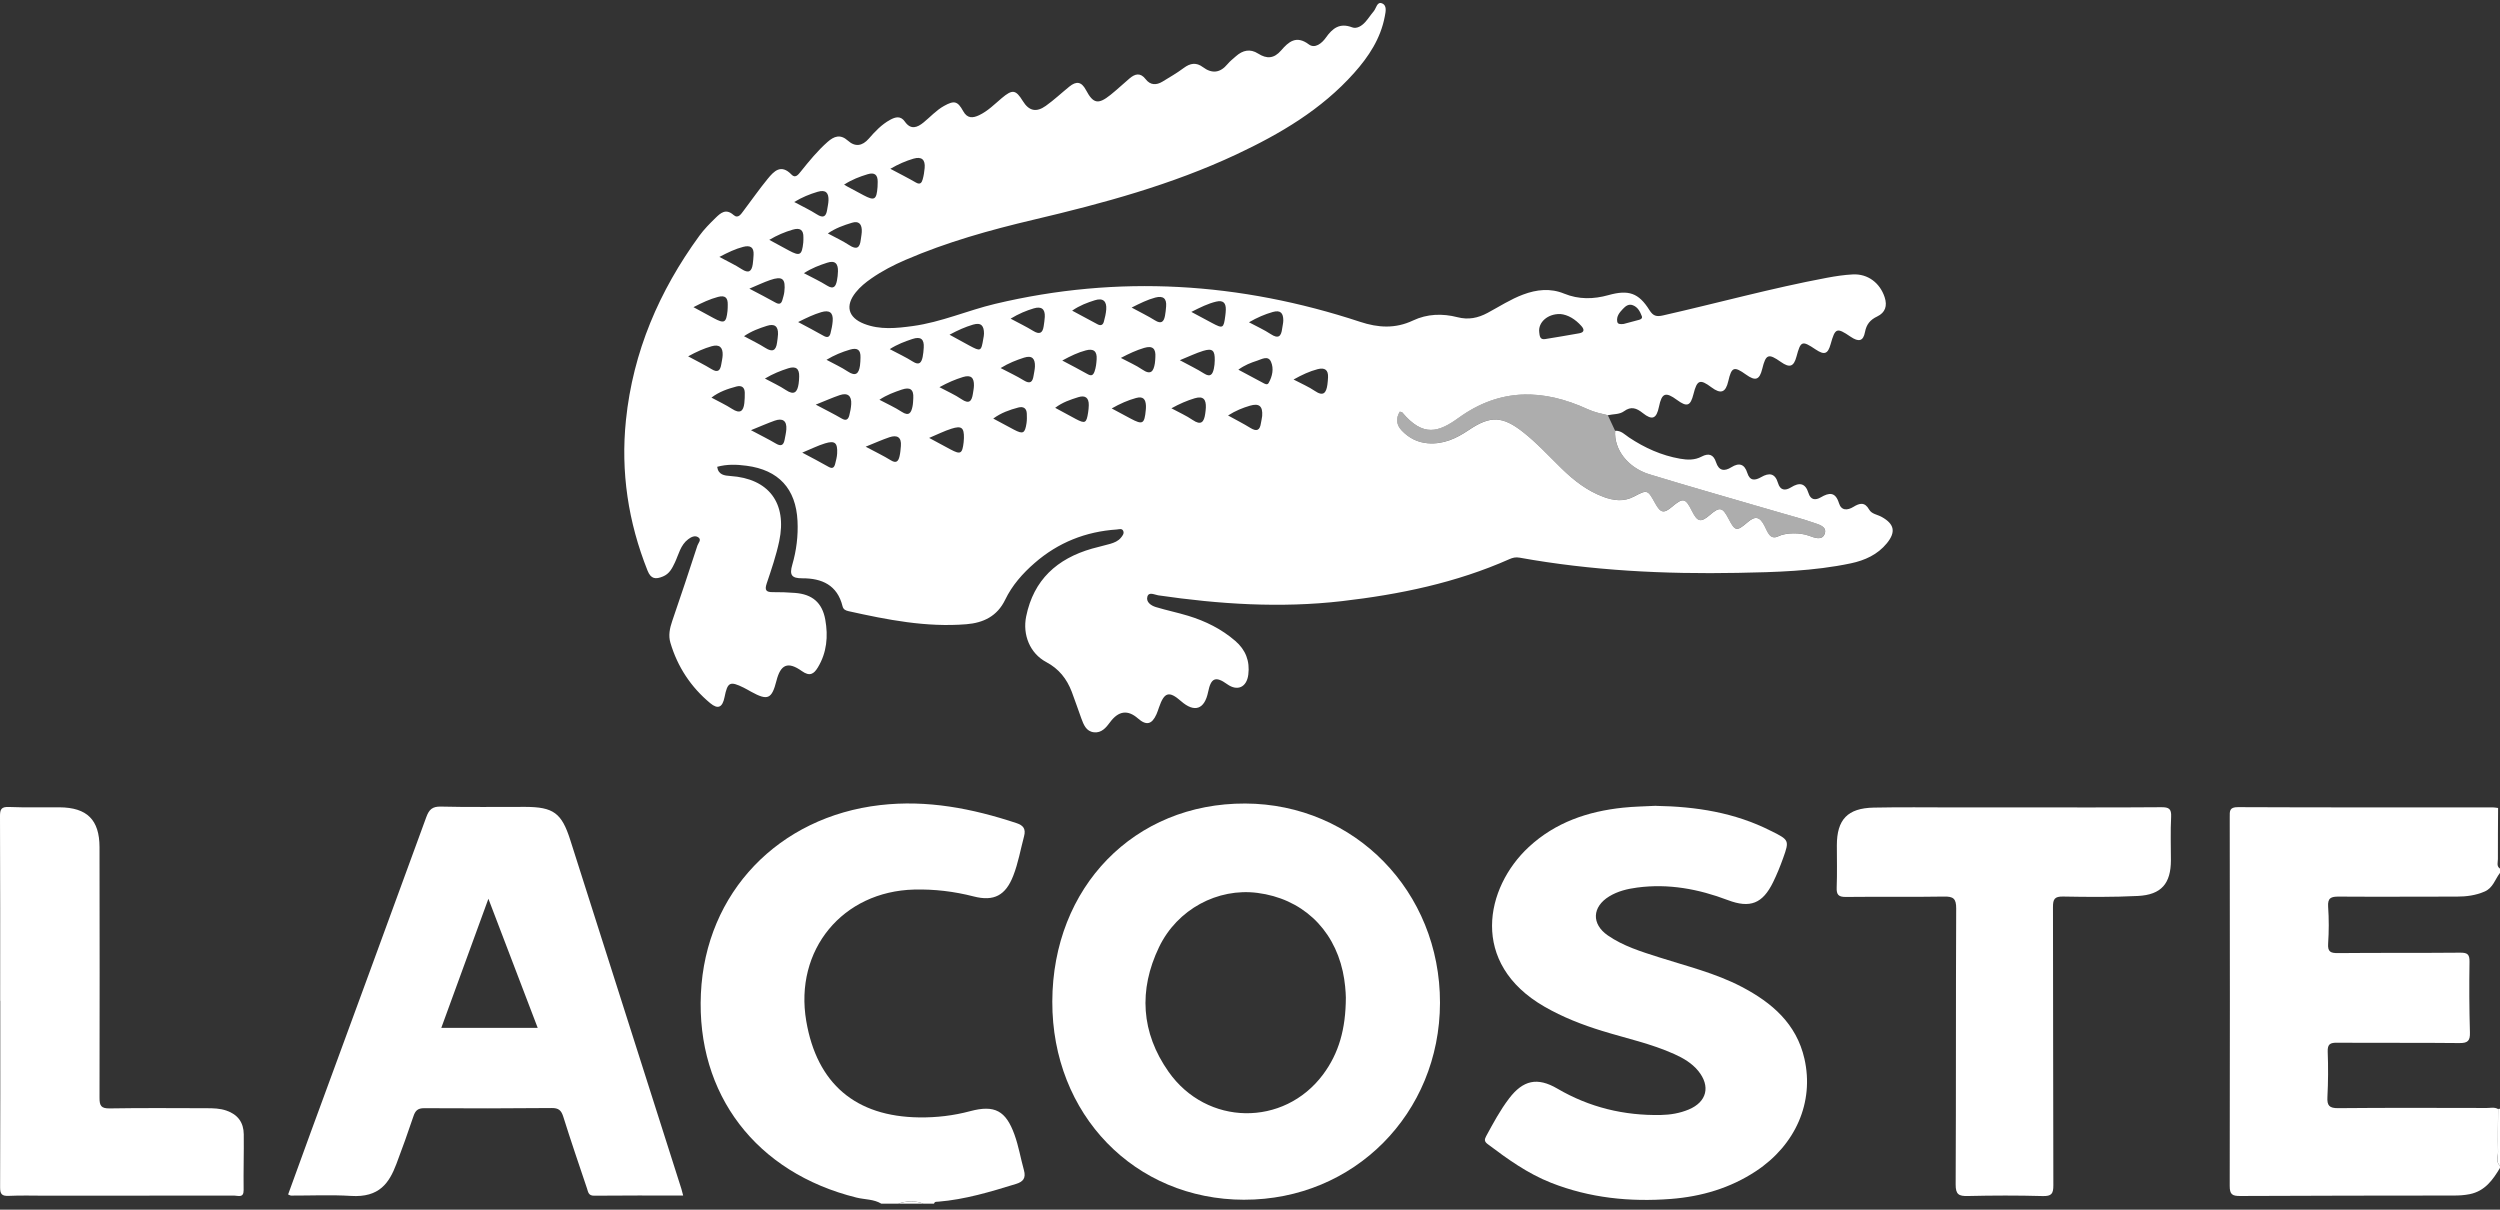 <svg width="217" height="105" viewBox="0 0 217 105" fill="none" xmlns="http://www.w3.org/2000/svg">
<rect x="0" y="0" width="217" height="105" fill="#333333" stroke="none"/>
<path d="M217.001 101.373C216.373 102.423 215.689 103.389 214.366 103.654C213.911 103.746 213.462 103.772 213.007 103.772C206.819 103.783 200.631 103.777 194.445 103.812C193.755 103.815 193.537 103.675 193.539 102.934C193.563 92.269 193.554 81.602 193.541 70.935C193.541 70.411 193.493 70.056 194.256 70.06C201.632 70.093 209.009 70.08 216.384 70.082C216.534 70.082 216.684 70.115 216.834 70.133C216.827 71.612 216.812 73.09 216.818 74.568C216.818 74.85 216.677 75.181 217.001 75.399V75.765C216.569 76.316 216.406 77.068 215.66 77.388C214.882 77.723 214.086 77.825 213.256 77.825C209.841 77.825 206.429 77.849 203.015 77.825C202.338 77.82 202.029 77.935 202.082 78.705C202.155 79.766 202.153 80.84 202.082 81.902C202.032 82.626 202.3 82.736 202.951 82.729C206.486 82.694 210.023 82.727 213.557 82.692C214.198 82.687 214.364 82.855 214.353 83.493C214.32 85.534 214.331 87.577 214.39 89.617C214.41 90.333 214.214 90.545 213.484 90.538C209.949 90.499 206.413 90.534 202.878 90.507C202.267 90.501 202.02 90.618 202.045 91.293C202.095 92.602 202.087 93.915 202.02 95.222C201.981 95.97 202.184 96.195 202.96 96.188C207.258 96.147 211.554 96.166 215.852 96.173C216.179 96.173 216.523 96.08 216.834 96.266C216.827 97.509 216.8 98.749 216.827 99.99C216.836 100.387 216.609 100.837 216.997 101.186V101.369L217.001 101.373Z" fill="white"/>
<path d="M76.504 104.482C75.841 104.079 75.066 104.129 74.346 103.951C65.632 101.794 60.437 94.992 60.838 86.246C61.24 77.443 67.61 70.898 76.388 69.883C80.481 69.409 84.386 70.174 88.234 71.447C88.799 71.634 89.068 71.925 88.887 72.597C88.581 73.74 88.382 74.915 87.948 76.022C87.288 77.716 86.281 78.265 84.516 77.811C82.821 77.376 81.116 77.171 79.365 77.213C73.13 77.366 68.931 82.457 69.983 88.628C70.909 94.066 74.266 96.922 79.791 96.991C81.294 97.01 82.765 96.836 84.217 96.448C86.345 95.881 87.308 96.413 88.056 98.483C88.42 99.487 88.59 100.541 88.876 101.564C89.073 102.272 88.799 102.579 88.184 102.768C85.974 103.448 83.762 104.118 81.44 104.306C81.295 104.317 81.129 104.279 81.074 104.478H80.159C79.427 104.197 78.695 104.226 77.964 104.478H76.5L76.504 104.482Z" fill="white"/>
<path d="M216.838 96.27C216.89 96.231 216.943 96.224 217.001 96.251V101.19C216.613 100.84 216.84 100.39 216.831 99.993C216.804 98.753 216.831 97.51 216.838 96.27Z" fill="white"/>
<path d="M77.969 104.481C78.701 104.229 79.433 104.199 80.164 104.481H77.969Z" fill="white"/>
<path d="M140.196 37.392C140.707 37.357 141.031 37.725 141.4 37.972C142.76 38.876 144.209 39.532 145.83 39.816C146.485 39.931 147.1 39.946 147.694 39.635C148.313 39.309 148.732 39.439 148.953 40.125C149.197 40.879 149.68 40.934 150.287 40.553C150.962 40.133 151.425 40.282 151.667 41.051C151.892 41.768 152.343 41.715 152.874 41.411C153.56 41.016 154.078 41.067 154.332 41.931C154.521 42.571 154.956 42.617 155.463 42.301C156.179 41.856 156.702 41.913 156.976 42.798C157.161 43.391 157.564 43.45 158.043 43.17C158.769 42.743 159.314 42.679 159.622 43.675C159.829 44.343 160.359 44.313 160.879 43.995C161.411 43.669 161.86 43.55 162.24 44.229C162.458 44.619 162.956 44.661 163.325 44.866C164.428 45.477 164.582 46.17 163.781 47.153C162.974 48.143 161.865 48.642 160.652 48.898C157.413 49.581 154.116 49.663 150.829 49.725C144.481 49.846 138.156 49.533 131.893 48.404C131.57 48.346 131.31 48.404 131.023 48.532C126.386 50.591 121.486 51.599 116.477 52.179C111.136 52.795 105.83 52.446 100.533 51.674C100.229 51.63 99.719 51.337 99.591 51.791C99.459 52.256 99.909 52.567 100.326 52.693C101.256 52.975 102.213 53.171 103.142 53.454C104.639 53.912 106.02 54.594 107.219 55.628C108.128 56.411 108.499 57.384 108.353 58.555C108.216 59.662 107.403 60.021 106.523 59.39C105.519 58.669 105.113 58.833 104.866 60.057C104.556 61.583 103.68 61.883 102.515 60.861C101.479 59.951 101.06 60.068 100.603 61.397C100.533 61.598 100.469 61.801 100.383 61.995C99.98 62.892 99.501 62.998 98.773 62.359C97.89 61.586 97.083 61.696 96.352 62.69C96.005 63.161 95.609 63.64 94.951 63.563C94.272 63.484 94.058 62.895 93.855 62.348C93.569 61.58 93.319 60.798 93.024 60.034C92.594 58.923 91.919 58.056 90.821 57.472C89.388 56.709 88.748 55.092 89.072 53.5C89.722 50.322 91.756 48.494 94.779 47.623C95.304 47.471 95.842 47.36 96.367 47.206C96.718 47.103 97.062 46.964 97.302 46.666C97.434 46.502 97.593 46.309 97.499 46.09C97.391 45.834 97.13 45.947 96.939 45.96C94.239 46.139 91.849 47.089 89.804 48.871C88.761 49.778 87.85 50.81 87.248 52.06C86.556 53.495 85.35 54.065 83.876 54.184C80.399 54.466 77.022 53.798 73.655 53.05C73.41 52.995 73.203 52.911 73.132 52.62C72.684 50.788 71.343 50.188 69.637 50.196C68.713 50.199 68.508 49.916 68.772 49.012C69.129 47.786 69.288 46.511 69.224 45.217C69.087 42.421 67.583 40.791 64.8 40.427C63.947 40.315 63.105 40.282 62.251 40.519C62.35 41.223 62.884 41.283 63.404 41.318C66.717 41.538 68.336 43.655 67.636 46.975C67.372 48.22 66.957 49.434 66.551 50.642C66.353 51.231 66.499 51.405 67.087 51.398C67.725 51.39 68.368 51.416 69.006 51.465C70.505 51.579 71.368 52.305 71.635 53.789C71.893 55.229 71.771 56.643 70.99 57.933C70.645 58.502 70.292 58.742 69.601 58.25C68.388 57.386 67.758 57.668 67.398 59.084C66.99 60.687 66.64 60.837 65.193 60.039C64.981 59.922 64.77 59.798 64.553 59.69C63.358 59.1 63.151 59.205 62.89 60.513C62.714 61.393 62.33 61.602 61.651 61.038C59.977 59.648 58.813 57.889 58.191 55.792C58.003 55.156 58.134 54.534 58.346 53.913C59.093 51.729 59.83 49.539 60.54 47.343C60.61 47.131 60.939 46.833 60.584 46.622C60.297 46.452 59.984 46.622 59.739 46.803C59.062 47.308 58.912 48.13 58.577 48.834C58.337 49.337 58.107 49.808 57.541 50.04C56.912 50.298 56.5 50.271 56.206 49.528C54.53 45.319 53.867 40.972 54.332 36.464C54.943 30.532 57.216 25.256 60.701 20.469C61.111 19.907 61.609 19.402 62.11 18.914C62.547 18.488 63.001 18.069 63.671 18.66C64.068 19.011 64.319 18.586 64.534 18.303C65.233 17.381 65.894 16.429 66.626 15.534C67.182 14.857 67.789 14.199 68.708 15.158C69.041 15.507 69.295 15.154 69.511 14.885C70.236 13.981 70.966 13.083 71.84 12.314C72.398 11.824 72.938 11.621 73.597 12.208C74.224 12.77 74.843 12.689 75.415 12.031C75.953 11.412 76.52 10.809 77.256 10.404C77.723 10.148 78.173 10.029 78.54 10.554C79.055 11.29 79.609 11.083 80.167 10.627C80.756 10.148 81.267 9.57 81.942 9.195C82.824 8.704 83.118 8.765 83.605 9.648C83.964 10.298 84.439 10.26 84.99 9.998C85.746 9.639 86.324 9.047 86.951 8.518C87.883 7.733 88.166 7.777 88.783 8.774C89.306 9.621 89.937 9.786 90.772 9.191C91.489 8.681 92.135 8.071 92.821 7.515C93.418 7.032 93.864 7.065 94.263 7.817C94.898 9.014 95.331 9.081 96.389 8.238C96.96 7.782 97.49 7.277 98.048 6.805C98.529 6.397 98.991 6.282 99.446 6.877C99.849 7.402 100.37 7.409 100.906 7.083C101.528 6.703 102.165 6.337 102.747 5.901C103.309 5.482 103.83 5.393 104.406 5.823C105.202 6.417 105.909 6.335 106.551 5.563C106.763 5.307 107.034 5.098 107.284 4.877C107.87 4.359 108.51 4.209 109.204 4.65C109.956 5.127 110.582 5.096 111.205 4.374C111.839 3.64 112.512 3.032 113.604 3.852C114.135 4.249 114.739 3.757 115.079 3.276C115.662 2.452 116.283 1.96 117.368 2.374C117.767 2.526 118.204 2.248 118.502 1.916C118.766 1.624 118.978 1.285 119.234 0.985C119.457 0.725 119.523 0.134 119.938 0.284C120.416 0.456 120.275 1.025 120.2 1.424C119.84 3.342 118.806 4.912 117.534 6.337C114.7 9.515 111.116 11.621 107.316 13.405C101.695 16.041 95.741 17.651 89.725 19.069C85.934 19.964 82.187 21.007 78.601 22.557C77.567 23.003 76.566 23.519 75.639 24.165C75.135 24.515 74.663 24.897 74.279 25.376C73.352 26.534 73.606 27.557 74.996 28.104C76.38 28.648 77.814 28.494 79.238 28.3C81.695 27.965 83.971 26.95 86.364 26.379C97.077 23.825 107.639 24.502 118.054 27.934C119.633 28.456 121.12 28.543 122.655 27.817C123.881 27.237 125.211 27.2 126.501 27.532C127.466 27.779 128.283 27.607 129.125 27.157C130.142 26.611 131.114 25.976 132.203 25.568C133.383 25.126 134.572 24.997 135.765 25.486C137.037 26.006 138.319 25.978 139.615 25.616C141.351 25.131 142.237 25.418 143.173 26.921C143.493 27.433 143.782 27.506 144.344 27.38C149.09 26.304 153.785 25.009 158.572 24.112C159.318 23.973 160.076 23.856 160.833 23.819C162.132 23.757 163.175 24.555 163.585 25.79C163.836 26.547 163.645 27.135 162.939 27.471C162.335 27.759 162.006 28.15 161.88 28.827C161.731 29.619 161.338 29.709 160.626 29.224C159.426 28.408 159.294 28.457 158.899 29.872C158.658 30.733 158.358 30.841 157.604 30.337C156.413 29.539 156.303 29.579 155.935 30.951C155.697 31.835 155.344 31.956 154.578 31.416C153.494 30.653 153.277 30.735 152.962 32.02C152.726 32.978 152.375 33.103 151.557 32.516C150.512 31.767 150.3 31.846 150.016 33.081C149.789 34.075 149.37 34.23 148.554 33.621C147.557 32.876 147.303 32.971 146.995 34.203C146.734 35.247 146.436 35.355 145.567 34.717C144.568 33.983 144.245 34.104 143.998 35.306C143.784 36.345 143.417 36.512 142.588 35.849C142.048 35.417 141.576 35.247 140.967 35.694C140.56 35.99 140.034 35.93 139.563 36.041C138.974 35.902 138.389 35.783 137.829 35.525C133.963 33.747 130.223 33.657 126.617 36.261C124.886 37.511 123.541 37.975 121.717 35.802C121.686 35.763 121.607 35.765 121.499 35.734C121.142 36.33 121.206 36.889 121.682 37.381C122.291 38.012 123.025 38.4 123.923 38.475C125.279 38.586 126.415 38.056 127.495 37.324C129.356 36.065 130.419 36.111 132.188 37.496C133.392 38.44 134.42 39.567 135.509 40.63C136.583 41.68 137.75 42.602 139.179 43.129C140.056 43.453 140.936 43.574 141.825 43.104C143.001 42.482 143.01 42.496 143.671 43.691C144.137 44.536 144.417 44.593 145.133 43.988C146.092 43.177 146.296 43.221 146.86 44.353C147.338 45.314 147.628 45.378 148.421 44.697C149.273 43.964 149.511 44.013 150.04 45.031C150.607 46.123 150.737 46.147 151.685 45.336C152.362 44.756 152.746 44.838 153.16 45.649C153.284 45.892 153.385 46.152 153.544 46.37C153.741 46.641 153.999 46.721 154.342 46.555C155.039 46.216 156.259 46.222 157.013 46.5C157.498 46.679 158.16 46.943 158.381 46.34C158.617 45.702 157.876 45.528 157.423 45.371C156.447 45.032 155.447 44.771 154.457 44.482C150.697 43.382 146.926 42.317 143.179 41.172C141.27 40.588 140.083 38.987 140.198 37.395L140.196 37.392ZM135.437 27.259C134.331 27.224 133.494 27.989 133.606 28.845C133.643 29.122 133.646 29.508 134.111 29.433C135.099 29.273 136.087 29.107 137.073 28.931C137.529 28.851 137.534 28.602 137.265 28.298C136.744 27.713 136.113 27.319 135.437 27.257V27.259ZM68.937 17.534C69.634 17.909 70.292 18.215 70.898 18.603C71.456 18.96 71.705 18.811 71.796 18.208C71.837 17.941 71.903 17.673 71.913 17.404C71.939 16.748 71.687 16.436 70.973 16.647C70.28 16.852 69.625 17.119 68.937 17.534ZM108.41 27.974C109.088 28.337 109.727 28.622 110.303 29.003C110.968 29.44 111.209 29.195 111.291 28.523C111.321 28.282 111.39 28.042 111.39 27.802C111.388 27.206 111.171 26.884 110.486 27.078C109.786 27.277 109.129 27.559 108.41 27.974ZM96.499 35.454C97.126 35.791 97.629 36.062 98.136 36.332C99.186 36.892 99.342 36.804 99.454 35.586C99.465 35.465 99.474 35.342 99.468 35.222C99.444 34.664 99.239 34.371 98.606 34.547C97.9 34.744 97.24 35.028 96.497 35.452L96.499 35.454ZM71.857 20.262C72.515 20.617 73.148 20.908 73.723 21.285C74.363 21.706 74.632 21.51 74.713 20.822C74.748 20.524 74.821 20.224 74.802 19.929C74.77 19.41 74.502 19.166 73.952 19.335C73.236 19.552 72.534 19.796 71.859 20.262H71.857ZM66.774 20.82C67.378 21.148 67.93 21.453 68.488 21.75C69.431 22.255 69.608 22.154 69.723 21.058C69.74 20.908 69.734 20.756 69.736 20.605C69.747 19.942 69.443 19.75 68.812 19.933C68.113 20.136 67.456 20.416 66.774 20.819V20.82ZM93.062 26.963C93.853 27.387 94.561 27.76 95.263 28.146C95.555 28.305 95.737 28.205 95.814 27.925C95.909 27.577 95.994 27.221 96.021 26.862C96.076 26.148 95.743 25.835 95.033 26.061C94.382 26.267 93.738 26.5 93.064 26.963H93.062ZM69.277 27.954C70.066 28.379 70.786 28.747 71.489 29.151C71.817 29.339 72.003 29.257 72.087 28.931C72.177 28.584 72.25 28.225 72.278 27.866C72.336 27.124 71.994 26.884 71.279 27.098C70.64 27.288 70.044 27.57 69.277 27.954ZM82.421 29.054C83.065 29.407 83.592 29.702 84.125 29.987C85.133 30.529 85.169 30.508 85.352 29.398C85.378 29.248 85.413 29.098 85.411 28.946C85.407 28.309 85.191 27.962 84.461 28.177C83.786 28.377 83.155 28.657 82.421 29.052V29.054ZM101.68 35.441C102.365 35.811 102.977 36.08 103.521 36.453C104.26 36.958 104.511 36.63 104.611 35.921C104.637 35.741 104.661 35.56 104.668 35.381C104.694 34.693 104.469 34.338 103.693 34.572C103.025 34.775 102.394 35.044 101.678 35.441H101.68ZM81.545 33.608C82.244 33.983 82.886 34.261 83.455 34.649C84.126 35.106 84.348 34.823 84.447 34.181C84.483 33.943 84.533 33.705 84.538 33.465C84.553 32.805 84.298 32.508 83.587 32.726C82.919 32.931 82.288 33.2 81.545 33.606V33.608ZM97.291 31.068C97.986 31.44 98.605 31.703 99.148 32.075C99.898 32.591 100.13 32.227 100.242 31.538C100.271 31.359 100.275 31.178 100.286 30.997C100.334 30.28 100.068 29.974 99.314 30.197C98.643 30.397 98.019 30.684 97.291 31.068ZM86.853 31.947C87.59 32.334 88.252 32.64 88.871 33.021C89.423 33.361 89.63 33.156 89.714 32.613C89.756 32.344 89.824 32.075 89.833 31.804C89.852 31.152 89.604 30.814 88.885 31.044C88.221 31.259 87.575 31.506 86.853 31.947ZM66.395 32.858C67.061 33.218 67.671 33.493 68.218 33.859C68.949 34.347 69.211 34.021 69.319 33.321C69.35 33.112 69.363 32.9 69.368 32.689C69.387 32.002 69.094 31.753 68.408 31.972C67.747 32.184 67.109 32.435 66.395 32.858ZM112.281 32.942C113.008 33.324 113.6 33.573 114.12 33.928C114.868 34.442 115.117 34.104 115.218 33.392C115.247 33.182 115.262 32.969 115.273 32.759C115.308 32.095 114.982 31.886 114.363 32.047C113.668 32.228 113.026 32.527 112.281 32.942ZM62.44 22.301C63.168 22.694 63.799 22.983 64.375 23.36C64.974 23.75 65.243 23.576 65.338 22.937C65.378 22.668 65.394 22.396 65.411 22.123C65.449 21.453 65.122 21.269 64.507 21.428C63.828 21.604 63.204 21.902 62.441 22.302L62.44 22.301ZM70.806 35.121C71.703 35.599 72.397 35.941 73.062 36.33C73.448 36.556 73.628 36.402 73.719 36.056C73.803 35.738 73.866 35.406 73.886 35.079C73.93 34.358 73.579 34.062 72.887 34.298C72.263 34.51 71.659 34.781 70.806 35.121ZM65.045 25.056C65.929 25.524 66.624 25.876 67.301 26.258C67.619 26.438 67.809 26.397 67.91 26.044C67.976 25.812 68.051 25.579 68.079 25.341C68.212 24.183 67.918 23.936 66.829 24.315C66.289 24.502 65.771 24.75 65.045 25.056ZM106.595 36.063C107.286 36.446 107.925 36.768 108.532 37.143C109.076 37.48 109.357 37.366 109.447 36.737C109.476 36.526 109.54 36.321 109.557 36.111C109.619 35.26 109.304 34.978 108.499 35.214C107.87 35.399 107.259 35.642 106.595 36.063ZM65.184 37.34C66.048 37.8 66.717 38.129 67.358 38.508C67.82 38.78 68.02 38.621 68.106 38.16C68.161 37.864 68.232 37.567 68.254 37.269C68.307 36.513 67.927 36.272 67.244 36.513C66.624 36.733 66.02 37.002 65.182 37.34H65.184ZM80.647 38.01C81.351 38.391 81.929 38.705 82.509 39.013C83.38 39.476 83.528 39.391 83.645 38.383C83.66 38.264 83.667 38.142 83.669 38.023C83.687 37.123 83.466 36.932 82.588 37.211C81.969 37.406 81.384 37.703 80.647 38.012V38.01ZM87.722 27.66C88.465 28.058 89.09 28.359 89.676 28.719C90.221 29.056 90.501 28.933 90.591 28.317C90.631 28.048 90.673 27.779 90.688 27.508C90.724 26.814 90.389 26.571 89.733 26.767C89.072 26.964 88.439 27.226 87.72 27.66H87.722ZM64.58 29.182C65.268 29.555 65.872 29.841 66.43 30.197C67.058 30.598 67.358 30.428 67.449 29.731C67.48 29.491 67.522 29.252 67.531 29.012C67.557 28.315 67.226 28.07 66.562 28.285C65.905 28.498 65.254 28.721 64.58 29.182ZM77.28 14.651C78.087 15.081 78.809 15.443 79.507 15.847C79.885 16.067 80.013 15.838 80.09 15.566C80.182 15.247 80.229 14.914 80.26 14.583C80.326 13.855 79.999 13.564 79.285 13.774C78.626 13.968 77.997 14.239 77.28 14.651ZM91.588 35.399C92.236 35.749 92.808 36.065 93.386 36.371C94.188 36.795 94.308 36.731 94.449 35.803C94.481 35.595 94.502 35.385 94.506 35.174C94.521 34.532 94.204 34.281 93.595 34.475C92.918 34.689 92.236 34.907 91.586 35.401L91.588 35.399ZM71.74 31.231C72.389 31.582 73.019 31.868 73.588 32.245C74.276 32.702 74.543 32.428 74.645 31.747C74.682 31.509 74.683 31.266 74.691 31.024C74.711 30.371 74.429 30.157 73.785 30.346C73.086 30.55 72.424 30.821 71.738 31.231H71.74ZM60.194 26.663C60.829 27.008 61.384 27.314 61.942 27.612C62.873 28.112 63.036 28.026 63.149 26.983C63.169 26.803 63.164 26.62 63.168 26.438C63.182 25.843 62.941 25.609 62.324 25.771C61.616 25.96 60.965 26.262 60.194 26.661V26.663ZM103.409 27.074C104.106 27.447 104.661 27.746 105.217 28.042C106.152 28.538 106.212 28.505 106.355 27.415C106.379 27.235 106.397 27.054 106.401 26.873C106.412 26.293 106.17 26.037 105.561 26.181C104.847 26.352 104.201 26.674 103.407 27.074H103.409ZM107.489 32.089C108.26 32.501 108.946 32.869 109.634 33.236C109.795 33.322 110 33.447 110.117 33.242C110.446 32.662 110.583 31.991 110.32 31.398C110.069 30.834 109.528 31.176 109.118 31.308C108.58 31.482 108.049 31.683 107.489 32.089ZM69.778 23.711C70.514 24.101 71.176 24.407 71.789 24.791C72.365 25.151 72.543 24.857 72.644 24.368C72.698 24.103 72.728 23.828 72.735 23.556C72.753 22.901 72.501 22.573 71.793 22.806C71.134 23.021 70.486 23.258 69.776 23.713L69.778 23.711ZM59.73 30.931C60.502 31.348 61.151 31.665 61.764 32.042C62.317 32.382 62.52 32.153 62.606 31.625C62.65 31.356 62.716 31.088 62.727 30.818C62.752 30.152 62.447 29.863 61.773 30.053C61.104 30.243 60.473 30.523 59.73 30.931ZM77.231 30.305C77.964 30.697 78.625 30.999 79.232 31.385C79.794 31.744 79.982 31.474 80.087 30.984C80.143 30.721 80.162 30.448 80.18 30.179C80.229 29.444 79.929 29.18 79.195 29.425C78.539 29.645 77.897 29.879 77.231 30.305ZM69.637 39.289C70.486 39.745 71.211 40.112 71.915 40.519C72.276 40.727 72.417 40.566 72.495 40.253C72.569 39.961 72.649 39.662 72.664 39.364C72.713 38.438 72.475 38.221 71.615 38.484C70.988 38.676 70.395 38.976 69.635 39.289H69.637ZM98.226 26.697C98.987 27.111 99.642 27.427 100.255 27.81C100.796 28.148 101.02 27.936 101.12 27.415C101.172 27.147 101.197 26.873 101.219 26.602C101.278 25.899 100.959 25.652 100.282 25.828C99.602 26.008 98.978 26.319 98.226 26.697ZM86.216 36.332C86.849 36.673 87.431 36.989 88.018 37.298C88.799 37.708 88.968 37.624 89.103 36.726C89.143 36.459 89.136 36.18 89.127 35.908C89.11 35.425 88.818 35.26 88.389 35.373C87.634 35.573 86.897 35.831 86.216 36.33V36.332ZM92.203 31.293C93.033 31.736 93.727 32.089 94.402 32.474C94.728 32.658 94.885 32.583 95.006 32.247C95.13 31.899 95.165 31.544 95.189 31.182C95.234 30.481 94.92 30.236 94.255 30.412C93.582 30.589 92.956 30.885 92.203 31.295V31.293ZM76.334 34.7C77.011 35.061 77.668 35.352 78.259 35.739C78.914 36.169 79.097 35.818 79.208 35.269C79.256 35.035 79.26 34.79 79.274 34.55C79.318 33.793 78.989 33.575 78.273 33.818C77.618 34.041 76.972 34.274 76.334 34.7ZM102.408 31.266C103.254 31.725 103.905 32.033 104.507 32.417C105.078 32.781 105.255 32.479 105.363 32.001C105.416 31.767 105.435 31.524 105.44 31.282C105.46 30.412 105.244 30.208 104.437 30.455C103.812 30.646 103.217 30.938 102.408 31.266ZM75.139 38.773C76.017 39.243 76.692 39.563 77.326 39.955C77.812 40.255 77.982 40.019 78.079 39.609C78.149 39.318 78.171 39.014 78.197 38.715C78.264 37.942 77.867 37.728 77.201 37.953C76.577 38.164 75.975 38.436 75.139 38.773ZM73.269 16.029C73.405 16.109 73.454 16.142 73.507 16.169C73.988 16.427 74.468 16.685 74.949 16.942C75.906 17.45 76.085 17.348 76.171 16.23C76.182 16.078 76.184 15.926 76.184 15.774C76.188 15.172 75.913 14.942 75.319 15.121C74.621 15.331 73.946 15.586 73.267 16.027L73.269 16.029ZM61.753 34.512C62.388 34.856 62.994 35.136 63.548 35.494C64.229 35.935 64.529 35.71 64.609 34.987C64.642 34.687 64.65 34.384 64.646 34.084C64.639 33.601 64.355 33.434 63.922 33.549C63.169 33.751 62.43 33.996 61.755 34.512H61.753ZM140.932 28.119C141.305 28.02 141.797 27.892 142.288 27.757C142.439 27.715 142.58 27.623 142.509 27.44C142.355 27.045 142.167 26.663 141.735 26.496C141.36 26.352 141.095 26.575 140.868 26.814C140.579 27.12 140.293 27.453 140.376 27.918C140.414 28.132 140.613 28.157 140.93 28.119H140.932Z" fill="white"/>
<path d="M108.004 104.138C98.483 104.131 91.314 96.73 91.34 86.935C91.367 76.993 98.461 69.711 108.085 69.746C117.585 69.781 125.009 77.379 124.991 87.047C124.973 96.656 117.53 104.145 108.003 104.136L108.004 104.138ZM116.82 86.591C116.811 86.112 116.75 85.204 116.551 84.308C115.715 80.539 112.952 77.996 109.15 77.504C105.701 77.057 102.19 78.912 100.603 82.215C98.816 85.936 99.046 89.634 101.427 93.023C104.744 97.749 111.441 97.829 114.842 93.264C116.214 91.422 116.811 89.312 116.82 86.591Z" fill="white"/>
<path d="M59.297 103.773C56.683 103.773 54.125 103.759 51.567 103.786C51.066 103.792 51.049 103.449 50.952 103.158C50.254 101.085 49.547 99.016 48.892 96.928C48.718 96.378 48.49 96.171 47.89 96.177C44.201 96.211 40.512 96.217 36.824 96.191C36.246 96.188 36.044 96.418 35.882 96.905C35.417 98.286 34.928 99.66 34.41 101.023C33.785 102.672 32.941 103.962 30.468 103.806C28.737 103.698 26.993 103.782 25.257 103.777C25.202 103.777 25.147 103.737 25.008 103.68C25.668 101.863 26.325 100.041 26.993 98.222C30.332 89.127 33.679 80.035 36.999 70.934C37.241 70.272 37.519 69.992 38.282 70.012C40.719 70.076 43.158 70.029 45.597 70.038C48.038 70.047 48.749 70.565 49.494 72.894C52.716 82.994 55.931 93.097 59.146 103.199C59.199 103.365 59.237 103.539 59.299 103.773H59.297ZM38.304 89.22H46.673C45.249 85.49 43.848 81.821 42.393 78.012C41.008 81.806 39.676 85.46 38.304 89.22Z" fill="white"/>
<path d="M143.72 69.949C147.202 70.006 150.574 70.524 153.715 72.121C153.743 72.136 153.77 72.147 153.798 72.16C155.289 72.906 155.324 72.956 154.78 74.472C154.526 75.186 154.239 75.892 153.906 76.573C152.996 78.435 151.913 78.862 149.974 78.128C147.431 77.165 144.825 76.677 142.101 77.041C141.252 77.154 140.423 77.354 139.682 77.806C138.195 78.712 138.123 80.199 139.552 81.191C140.892 82.12 142.443 82.594 143.976 83.085C146.404 83.862 148.896 84.462 151.176 85.655C153.801 87.029 155.935 88.855 156.626 91.903C157.481 95.671 155.858 99.381 152.422 101.652C150.182 103.132 147.683 103.862 145.041 104.067C141.481 104.341 137.993 103.99 134.632 102.665C132.592 101.86 130.848 100.603 129.121 99.301C128.836 99.085 128.841 98.907 128.997 98.62C129.608 97.499 130.208 96.37 130.986 95.35C132.201 93.755 133.441 93.475 135.179 94.492C137.962 96.121 140.963 96.844 144.168 96.781C144.995 96.765 145.804 96.628 146.573 96.309C148.157 95.652 148.497 94.286 147.4 92.946C146.845 92.271 146.108 91.845 145.325 91.492C143.319 90.588 141.17 90.132 139.08 89.488C137.333 88.95 135.651 88.295 134.054 87.375C127.522 83.61 128.918 77.025 132.7 73.519C135.007 71.38 137.825 70.425 140.891 70.105C141.83 70.006 142.776 69.995 143.718 69.944L143.72 69.949Z" fill="white"/>
<path d="M175.156 70.082C179.302 70.082 183.446 70.099 187.592 70.066C188.261 70.06 188.49 70.2 188.454 70.908C188.388 72.154 188.435 73.405 188.435 74.655C188.435 76.686 187.61 77.666 185.574 77.769C183.415 77.877 181.247 77.86 179.084 77.82C178.341 77.807 178.197 78.038 178.198 78.733C178.222 86.778 178.202 94.823 178.231 102.868C178.235 103.616 178.078 103.84 177.3 103.818C175.137 103.757 172.971 103.763 170.808 103.814C170.022 103.832 169.747 103.682 169.751 102.806C169.791 94.821 169.76 86.838 169.797 78.854C169.8 77.99 169.548 77.807 168.735 77.822C165.901 77.871 163.067 77.822 160.231 77.855C159.583 77.862 159.399 77.668 159.424 77.035C159.472 75.818 159.437 74.598 159.439 73.379C159.439 71.14 160.365 70.148 162.63 70.101C164.975 70.051 167.323 70.084 169.67 70.084C171.5 70.084 173.328 70.084 175.157 70.084L175.156 70.082Z" fill="white"/>
<path d="M0.015 86.864C0.015 81.53 0.026 76.197 8.80779e-05 70.864C-0.004 70.252 0.104 70.018 0.778 70.046C2.238 70.106 3.703 70.064 5.167 70.075C7.56 70.093 8.634 71.163 8.638 73.531C8.645 80.786 8.658 88.038 8.638 95.291C8.636 95.99 8.784 96.221 9.529 96.21C12.332 96.162 15.137 96.188 17.942 96.193C18.52 96.193 19.093 96.206 19.654 96.4C20.646 96.74 21.147 97.436 21.158 98.453C21.177 100.067 21.125 101.682 21.147 103.298C21.157 104.019 20.657 103.775 20.329 103.777C14.873 103.788 9.416 103.786 3.959 103.786C2.893 103.786 1.824 103.75 0.759 103.801C0.159 103.828 0.006 103.647 0.009 103.051C0.033 97.657 0.024 92.261 0.024 86.868H0.017L0.015 86.864Z" fill="white"/>
<path opacity="0.6" d="M140.192 37.391C140.077 38.983 141.263 40.584 143.173 41.168C146.92 42.313 150.691 43.378 154.451 44.477C155.442 44.767 156.443 45.03 157.417 45.367C157.87 45.524 158.61 45.696 158.375 46.336C158.154 46.938 157.492 46.675 157.007 46.496C156.253 46.218 155.033 46.212 154.336 46.55C153.993 46.717 153.735 46.638 153.538 46.366C153.379 46.148 153.278 45.886 153.154 45.645C152.74 44.834 152.356 44.752 151.679 45.332C150.733 46.142 150.601 46.119 150.034 45.026C149.505 44.007 149.267 43.96 148.415 44.693C147.624 45.376 147.332 45.312 146.854 44.349C146.292 43.217 146.087 43.173 145.127 43.983C144.411 44.589 144.132 44.532 143.665 43.687C143.005 42.492 142.997 42.476 141.819 43.1C140.93 43.57 140.049 43.449 139.173 43.125C137.746 42.598 136.579 41.676 135.503 40.626C134.414 39.563 133.386 38.434 132.182 37.492C130.415 36.107 129.35 36.059 127.489 37.32C126.408 38.052 125.273 38.581 123.917 38.471C123.019 38.398 122.285 38.008 121.676 37.377C121.2 36.884 121.136 36.326 121.493 35.73C121.599 35.761 121.678 35.761 121.711 35.798C123.535 37.971 124.878 37.507 126.611 36.257C130.217 33.653 133.959 33.743 137.823 35.521C138.383 35.779 138.97 35.9 139.557 36.037C139.77 36.489 139.982 36.939 140.192 37.391Z" fill="white"/>
</svg>
